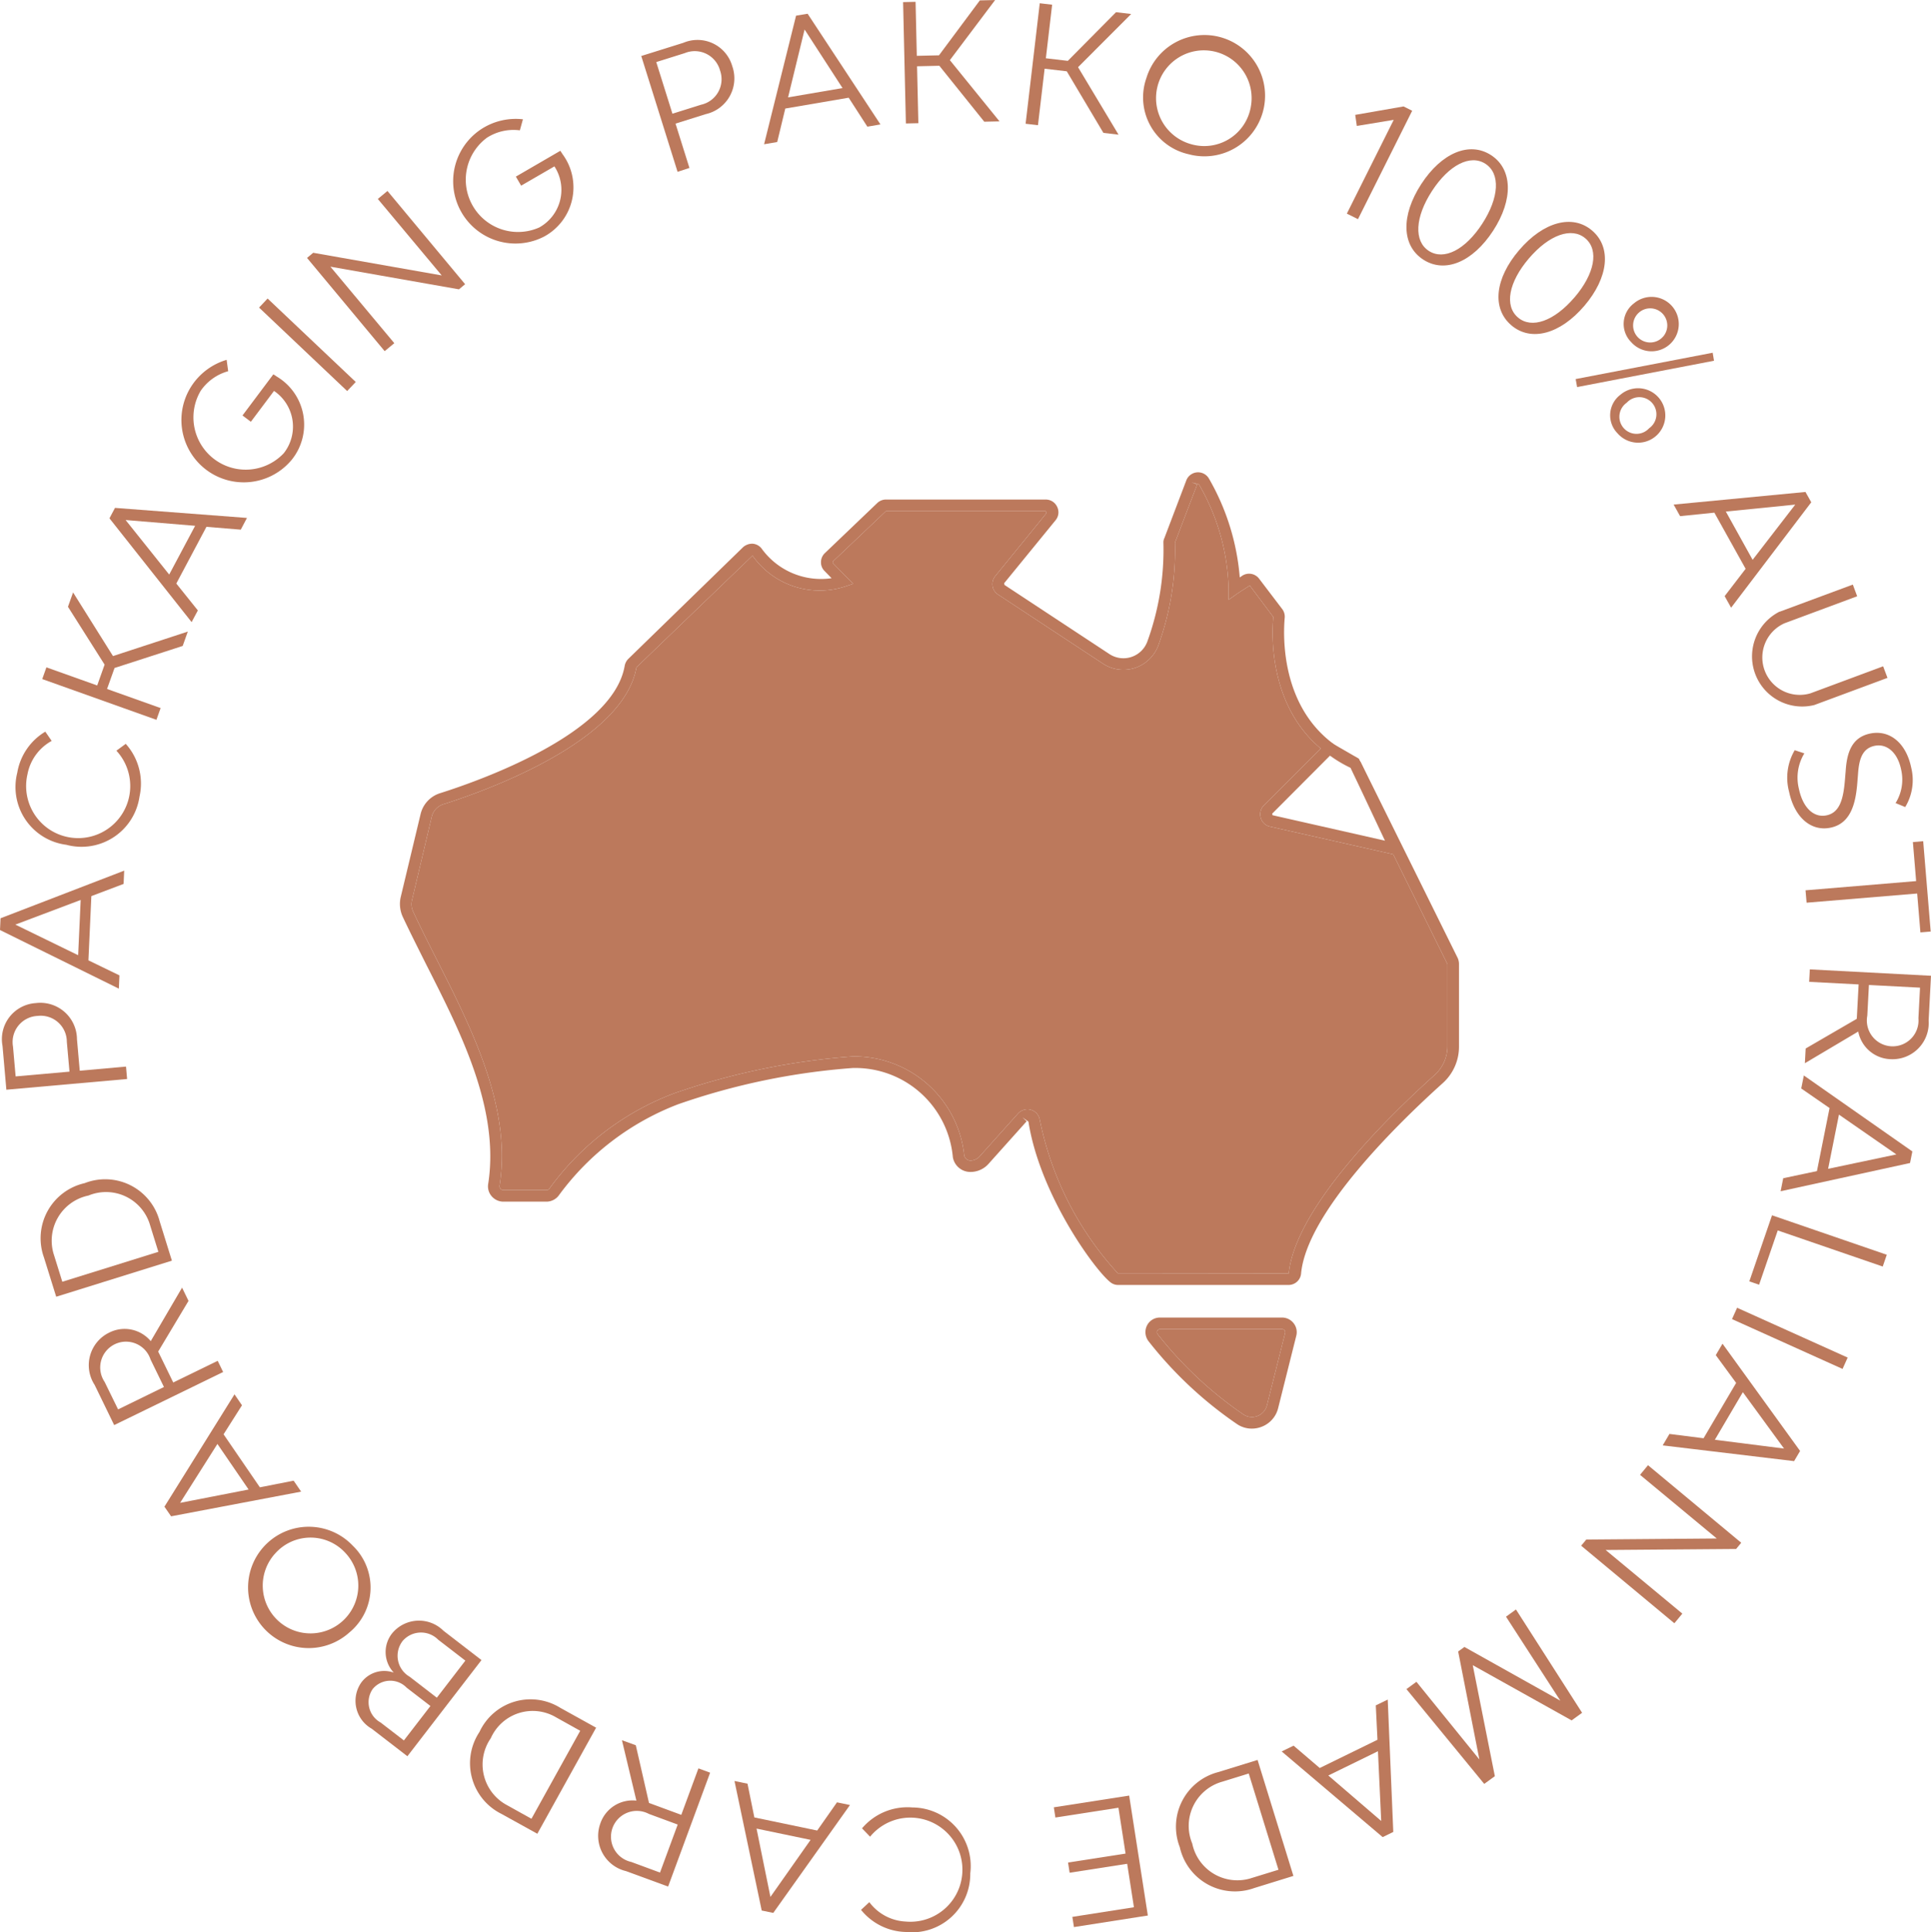 <svg xmlns="http://www.w3.org/2000/svg" width="100.149" height="100.194"
    viewBox="0 0 100.149 100.194">
    <g id="Group_130" data-name="Group 130" transform="translate(-1273.211 -706.115)">
        <g id="Group_124" data-name="Group 124">
            <path id="Path_111" data-name="Path 111"
                d="M1343.76,745.61c0-.01-.01-.02-.02-.03l-.05-.12-1.3-.75a.01.01,0,0,1-.01-.01l-.28-.16-.39.39-2.95,2.95a.65.65,0,0,0-.16.65.629.629,0,0,0,.48.45l6.39,1.44.63.14Zm1.28,4.1-5.83-1.32-.02-.08,3-3.01.01-.01,1.03.59.02.05h.01Z"
                fill="#bc795c"></path>
        </g>
        <g id="Group_125" data-name="Group 125">
            <path id="Path_112" data-name="Path 112"
                d="M1311.188,709.543a1.9,1.9,0,0,1-1.376,2.491l-1.566.491.722,2.3-.616.2-1.883-6.006,2.184-.684A1.875,1.875,0,0,1,1311.188,709.543Zm-.633.225a1.359,1.359,0,0,0-1.824-.9l-1.484.466.839,2.678,1.485-.466A1.354,1.354,0,0,0,1310.555,709.768Z"
                fill="#bc795c"></path>
            <path id="Path_113" data-name="Path 113"
                d="M1317.227,711.182l-3.288.562-.419,1.736-.68.116,1.658-6.668.6-.1,3.777,5.74-.679.116Zm-.319-.5-1.968-3.037-.857,3.52Z"
                fill="#bc795c"></path>
            <path id="Path_114" data-name="Path 114"
                d="M1321.929,709.525l-1.156.027.068,2.951-.647.015-.145-6.293.647-.015.064,2.8,1.15-.026,2.12-2.849.791-.018-2.346,3.117,2.575,3.175-.791.017Z"
                fill="#bc795c"></path>
            <path id="Path_115" data-name="Path 115"
                d="M1328.538,709.813l-1.149-.135-.345,2.93-.641-.075.734-6.249.642.075-.326,2.778,1.139.134,2.5-2.523.786.093-2.755,2.758,2.1,3.5-.785-.093Z"
                fill="#bc795c"></path>
            <path id="Path_116" data-name="Path 116"
                d="M1332.667,710.165a3.145,3.145,0,1,1,2.187,3.947A3.017,3.017,0,0,1,1332.667,710.165Zm5.417,1.483a2.478,2.478,0,1,0-3.087,1.947A2.449,2.449,0,0,0,1338.084,711.648Z"
                fill="#bc795c"></path>
            <path id="Path_117" data-name="Path 117"
                d="M1345.495,712.33l-1.914.316-.083-.574,2.506-.437.448.224-2.811,5.622-.577-.288Z"
                fill="#bc795c"></path>
            <path id="Path_118" data-name="Path 118"
                d="M1346.923,715.66c1.056-1.624,2.5-2.227,3.62-1.5s1.163,2.3.107,3.921-2.5,2.227-3.626,1.495S1345.867,717.285,1346.923,715.66Zm3.164,2.055c.879-1.354.948-2.6.164-3.106s-1.892.057-2.772,1.412-.948,2.6-.163,3.106S1349.208,719.07,1350.087,717.715Z"
                fill="#bc795c"></path>
            <path id="Path_119" data-name="Path 119"
                d="M1352,719.086c1.258-1.473,2.77-1.882,3.785-1.014s.854,2.428-.4,3.9-2.771,1.883-3.791,1.011S1350.738,720.561,1352,719.086Zm2.871,2.452c1.049-1.228,1.278-2.453.566-3.06s-1.885-.189-2.933,1.04-1.279,2.452-.567,3.06S1353.819,722.767,1354.868,721.538Z"
                fill="#bc795c"></path>
            <path id="Path_120" data-name="Path 120"
                d="M1354.931,725.772l7.106-1.365.069.415-7.1,1.365Zm2.3.832a1.412,1.412,0,1,1-.124,1.987A1.334,1.334,0,0,1,1357.233,726.6Zm1.508,1.721a.886.886,0,1,0-1.16-1.325.886.886,0,1,0,1.16,1.325Zm-.8-6.466a1.411,1.411,0,1,1-.126,2A1.335,1.335,0,0,1,1357.937,721.859Zm1.514,1.727a.886.886,0,1,0-1.32-.008A.887.887,0,0,0,1359.451,723.586Z"
                fill="#bc795c"></path>
            <path id="Path_121" data-name="Path 121"
                d="M1363.746,735.612l-1.622-2.912-1.777.181-.335-.6,6.838-.654.3.535-4.157,5.467-.335-.6Zm.363-.466,2.211-2.864-3.6.361Z"
                fill="#bc795c"></path>
            <path id="Path_122" data-name="Path 122"
                d="M1365.514,737.836l3.792-1.406.225.606-3.768,1.4a1.941,1.941,0,0,0,1.348,3.632l3.767-1.4.225.6-3.792,1.407a2.6,2.6,0,0,1-1.8-4.845Z"
                fill="#bc795c"></path>
            <path id="Path_123" data-name="Path 123"
                d="M1366.292,745.019l.5.164a2.414,2.414,0,0,0-.283,1.839c.206.981.77,1.514,1.435,1.375.7-.146.876-.878.955-1.866l.037-.444c.061-.916.3-1.729,1.263-1.931,1.014-.213,1.865.486,2.131,1.75a2.7,2.7,0,0,1-.307,2.061l-.5-.206a2.3,2.3,0,0,0,.284-1.754c-.18-.864-.734-1.347-1.374-1.214-.683.144-.81.779-.86,1.493l-.036.45c-.079.946-.294,2.076-1.384,2.3-1.015.213-1.876-.536-2.154-1.867A2.81,2.81,0,0,1,1366.292,745.019Z"
                fill="#bc795c"></path>
            <path id="Path_124" data-name="Path 124"
                d="M1372.811,754.467l-.168-2.016-5.735.476-.055-.643,5.736-.477-.168-2.024.534-.045.389,4.685Z"
                fill="#bc795c"></path>
            <path id="Path_125" data-name="Path 125"
                d="M1366.86,760.488l2.651-1.539.008-.144.088-1.64-2.566-.134.035-.646,6.284.331-.122,2.318a1.878,1.878,0,0,1-1.97,2.008,1.769,1.769,0,0,1-1.681-1.433l-2.768,1.642Zm3.281-3.294-.084,1.588a1.34,1.34,0,1,0,2.651.139l.083-1.588Z"
                fill="#bc795c"></path>
            <path id="Path_126" data-name="Path 126"
                d="M1367.445,766.845l.654-3.269-1.469-1.015.135-.675,5.629,3.94-.121.6-6.712,1.464.135-.675Zm.579-.118,3.54-.746-2.977-2.064Z"
                fill="#bc795c"></path>
            <path id="Path_127" data-name="Path 127"
                d="M1364.444,772.738l-.506-.174,1.177-3.426,5.952,2.046-.21.611-5.445-1.872Z"
                fill="#bc795c"></path>
            <path id="Path_128" data-name="Path 128"
                d="M1369.038,776.516l-.265.589-5.733-2.584.264-.588Z" fill="#bc795c"></path>
            <path id="Path_129" data-name="Path 129"
                d="M1361.564,780.7l1.69-2.87-1.056-1.44.349-.594,4.024,5.563-.311.527-6.815-.816.35-.594Zm.586.079,3.588.455-2.136-2.923Z"
                fill="#bc795c"></path>
            <path id="Path_130" data-name="Path 130"
                d="M1363.518,786.119l-.265.322-6.767.053,3.978,3.3-.414.5-4.834-4.022.266-.32,6.767-.055-3.979-3.3.413-.5Z"
                fill="#bc795c"></path>
            <path id="Path_131" data-name="Path 131"
                d="M1346.673,793.33l3.264,4.028-1.1-5.6.324-.235,4.974,2.784-2.816-4.354.516-.374,3.43,5.357-.543.395-5.128-2.863,1.146,5.756-.551.4-4.034-4.916Z"
                fill="#bc795c"></path>
            <path id="Path_132" data-name="Path 132"
                d="M1341.658,797.8l2.994-1.464-.087-1.784.619-.3.288,6.863-.55.269-5.238-4.443.618-.3Zm.445.388,2.743,2.359-.169-3.617Z"
                fill="#bc795c"></path>
            <path id="Path_133" data-name="Path 133"
                d="M1334.4,801.906a2.924,2.924,0,0,1,1.993-3.894l2.041-.63,1.858,6.014-2.039.631A2.933,2.933,0,0,1,1334.4,801.906Zm.643-.2a2.389,2.389,0,0,0,3.1,1.793l1.374-.423-1.542-4.991-1.374.425A2.379,2.379,0,0,0,1335.041,801.706Z"
                fill="#bc795c"></path>
            <path id="Path_134" data-name="Path 134"
                d="M1327.948,800.368l-.081-.53,3.907-.608.968,6.219-3.832.6-.083-.529,3.194-.5-.351-2.253-2.984.464-.082-.529,2.983-.464-.369-2.378Z"
                fill="#bc795c"></path>
            <path id="Path_135" data-name="Path 135"
                d="M1323.533,803.266a3.022,3.022,0,0,1-3.352,3.037,3.077,3.077,0,0,1-2.313-1.147l.43-.4a2.5,2.5,0,0,0,1.887,1.006,2.7,2.7,0,1,0-1.848-4.4l-.418-.433a3.082,3.082,0,0,1,2.614-1.083A3.041,3.041,0,0,1,1323.533,803.266Z"
                fill="#bc795c"></path>
            <path id="Path_136" data-name="Path 136"
                d="M1312.335,800.363l3.259.679,1.026-1.462.673.14-3.977,5.594-.6-.124-1.412-6.717.675.14Zm.113.579.72,3.543,2.083-2.959Z"
                fill="#bc795c"></path>
            <path id="Path_137" data-name="Path 137"
                d="M1306.186,796.62l.684,2.991.134.05,1.541.568.889-2.41.607.223-2.179,5.906-2.179-.8a1.88,1.88,0,0,1-1.334-2.479,1.765,1.765,0,0,1,1.867-1.178l-.749-3.132Zm2.173,4.112-1.493-.551a1.339,1.339,0,1,0-.917,2.49l1.492.551Z"
                fill="#bc795c"></path>
            <path id="Path_138" data-name="Path 138"
                d="M1298.078,795.931a2.92,2.92,0,0,1,4.185-1.256l1.865,1.034-3.049,5.5-1.867-1.033A2.93,2.93,0,0,1,1298.078,795.931Zm.587.325a2.39,2.39,0,0,0,.852,3.476l1.257.7,2.529-4.562-1.256-.7A2.378,2.378,0,0,0,1298.665,796.256Z"
                fill="#bc795c"></path>
            <path id="Path_139" data-name="Path 139"
                d="M1293.535,790.833a1.8,1.8,0,0,1,2.674-.152l1.974,1.522-3.843,4.987-1.853-1.429a1.661,1.661,0,0,1-.525-2.413,1.48,1.48,0,0,1,1.671-.495A1.56,1.56,0,0,1,1293.535,790.833Zm2,3.751-1.234-.95a1.18,1.18,0,0,0-1.756.064,1.2,1.2,0,0,0,.407,1.743l1.206.929Zm-1.465-3.34a1.255,1.255,0,0,0,.388,1.823l1.409,1.087,1.479-1.922-1.408-1.085A1.255,1.255,0,0,0,1294.067,791.244Z"
                fill="#bc795c"></path>
            <path id="Path_140" data-name="Path 140"
                d="M1291.325,790.776a3.146,3.146,0,1,1,.178-4.509A3.017,3.017,0,0,1,1291.325,790.776Zm-3.863-4.079a2.478,2.478,0,1,0,3.651-.062A2.45,2.45,0,0,0,1287.462,786.7Z"
                fill="#bc795c"></path>
            <path id="Path_141" data-name="Path 141"
                d="M1284.806,780.495l1.883,2.749,1.751-.344.389.568-6.744,1.28-.346-.5,3.634-5.826.388.568Zm-.319.5-1.935,3.055,3.553-.692Z"
                fill="#bc795c"></path>
            <path id="Path_142" data-name="Path 142"
                d="M1282.988,773.577l-1.573,2.627.063.13.718,1.474,2.306-1.123.282.58-5.651,2.752-1.014-2.084a1.876,1.876,0,0,1,.75-2.709,1.764,1.764,0,0,1,2.16.44l1.625-2.775Zm-1.274,4.465-.695-1.427a1.338,1.338,0,1,0-2.383,1.16l.7,1.428Z"
                fill="#bc795c"></path>
            <path id="Path_143" data-name="Path 143"
                d="M1277.6,767.471a2.921,2.921,0,0,1,3.893,1.982l.633,2.037-6,1.871-.635-2.036A2.931,2.931,0,0,1,1277.6,767.471Zm.2.642a2.39,2.39,0,0,0-1.784,3.1l.427,1.371,4.982-1.551-.427-1.373A2.379,2.379,0,0,0,1277.8,768.113Z"
                fill="#bc795c"></path>
            <path id="Path_144" data-name="Path 144"
                d="M1275.066,758.133a1.9,1.9,0,0,1,2.137,1.873l.144,1.634,2.4-.214.056.644-6.262.555-.2-2.276A1.874,1.874,0,0,1,1275.066,758.133Zm.085.666a1.355,1.355,0,0,0-1.266,1.587l.137,1.549,2.793-.247-.138-1.549A1.352,1.352,0,0,0,1275.151,758.8Z"
                fill="#bc795c"></path>
            <path id="Path_145" data-name="Path 145"
                d="M1277.949,752.585l-.152,3.331,1.609.78-.031.688-6.164-3.039.028-.611,6.413-2.469-.031.688Zm-.554.2-3.388,1.278,3.257,1.587Z"
                fill="#bc795c"></path>
            <path id="Path_146" data-name="Path 146"
                d="M1276.651,749.924a3.02,3.02,0,0,1-2.545-3.735,3.076,3.076,0,0,1,1.455-2.132l.33.48a2.5,2.5,0,0,0-1.255,1.73,2.7,2.7,0,1,0,4.612-1.223l.485-.355a3.083,3.083,0,0,1,.713,2.737A3.038,3.038,0,0,1,1276.651,749.924Z"
                fill="#bc795c"></path>
            <path id="Path_147" data-name="Path 147"
                d="M1279.152,740.755l-.389,1.089,2.778.99-.217.609-5.922-2.113.216-.608,2.634.939.384-1.08-1.9-3,.265-.744,2.07,3.3,3.881-1.27-.266.745Z"
                fill="#bc795c"></path>
            <path id="Path_148" data-name="Path 148"
                d="M1283.918,733.435l-1.563,2.941,1.117,1.394-.323.607-4.261-5.383.287-.541,6.845.521-.322.608Zm-.587-.053-3.606-.3,2.261,2.828Z"
                fill="#bc795c"></path>
            <path id="Path_149" data-name="Path 149"
                d="M1287.551,725.634a2.9,2.9,0,0,1,.8,4.312,3.232,3.232,0,0,1-5.162-3.881,3.287,3.287,0,0,1,1.776-1.29l.08.59a2.546,2.546,0,0,0-1.428,1.021,2.711,2.711,0,0,0,4.312,3.231,2.233,2.233,0,0,0-.507-3.23l-1.2,1.6-.434-.327,1.6-2.134C1287.444,725.565,1287.5,725.593,1287.551,725.634Z"
                fill="#bc795c"></path>
            <path id="Path_150" data-name="Path 150"
                d="M1286.647,722.065l.443-.469,4.571,4.327-.445.47Z" fill="#bc795c"></path>
            <path id="Path_151" data-name="Path 151"
                d="M1289.135,719.49l.32-.267,6.666,1.175-3.315-3.966.5-.414,4.027,4.835-.319.266-6.667-1.175,3.314,3.967-.5.414Z"
                fill="#bc795c"></path>
            <path id="Path_152" data-name="Path 152"
                d="M1302.379,714.1a2.9,2.9,0,0,1-.943,4.28,3.232,3.232,0,0,1-3.242-5.584,3.278,3.278,0,0,1,2.138-.495l-.159.573a2.55,2.55,0,0,0-1.711.385,2.71,2.71,0,0,0,2.712,4.654,2.229,2.229,0,0,0,.791-3.17l-1.726,1-.273-.469,2.307-1.34C1302.308,713.994,1302.345,714.04,1302.379,714.1Z"
                fill="#bc795c"></path>
        </g>
        <g id="Group_129" data-name="Group 129">
            <g id="Group_128" data-name="Group 128">
                <g id="Group_126" data-name="Group 126">
                    <path id="Path_153" data-name="Path 153"
                        d="M1340.3,774.73a.759.759,0,0,0-.6-.29h-6.33a.747.747,0,0,0-.68.43.773.773,0,0,0,.09.8,20.548,20.548,0,0,0,4.58,4.29,1.356,1.356,0,0,0,.78.24,1.413,1.413,0,0,0,.49-.09,1.391,1.391,0,0,0,.87-.97l.94-3.75A.75.75,0,0,0,1340.3,774.73Zm-1.38,4.26a.806.806,0,0,1-.5.56.8.8,0,0,1-.73-.09,20.032,20.032,0,0,1-4.44-4.16.157.157,0,0,1-.02-.17.168.168,0,0,1,.14-.09h6.33a.176.176,0,0,1,.13.06.171.171,0,0,1,.03.15Z"
                        fill="#bc795c"></path>
                    <path id="Path_154" data-name="Path 154"
                        d="M1339.86,775.25l-.94,3.74a.806.806,0,0,1-.5.56.8.8,0,0,1-.73-.09,20.032,20.032,0,0,1-4.44-4.16.157.157,0,0,1-.02-.17.168.168,0,0,1,.14-.09h6.33a.176.176,0,0,1,.13.06A.171.171,0,0,1,1339.86,775.25Z"
                        fill="#bc795c"></path>
                </g>
                <g id="Group_127" data-name="Group 127">
                    <path id="Path_155" data-name="Path 155"
                        d="M1348.82,755.81l-5.02-10.14a.21.21,0,0,0-.04-.06c0-.01-.01-.02-.02-.03a.553.553,0,0,0-.26-.22,6.038,6.038,0,0,1-1.09-.65.01.01,0,0,1-.01-.01c-2.79-2.06-2.61-5.74-2.54-6.54a.655.655,0,0,0-.12-.45l-1.21-1.59a.652.652,0,0,0-.9-.13l-.1.07a12.224,12.224,0,0,0-1.6-5.13.653.653,0,0,0-1.17.09l-1.14,3a.5.5,0,0,0-.05.24,13.9,13.9,0,0,1-.84,5.14,1.321,1.321,0,0,1-1.98.62l-5.42-3.57-.02-.09,2.67-3.27a.641.641,0,0,0,.08-.69.649.649,0,0,0-.59-.38h-8.29a.652.652,0,0,0-.45.18l-2.72,2.6a.651.651,0,0,0-.2.47.625.625,0,0,0,.19.46l.36.37a3.8,3.8,0,0,1-3.63-1.54.65.65,0,0,0-.47-.25.724.724,0,0,0-.49.18l-5.96,5.8a.694.694,0,0,0-.18.35c-.6,3.51-7.49,5.95-9.58,6.61a1.5,1.5,0,0,0-1.01,1.1l-1.03,4.3a1.6,1.6,0,0,0,.1.99c.39.83.82,1.68,1.26,2.56.21.41.42.83.63,1.25,1.52,3.05,3.09,6.6,2.55,10.06a.781.781,0,0,0,.19.65.8.8,0,0,0,.6.27h2.23a.8.8,0,0,0,.64-.32,13.757,13.757,0,0,1,6.19-4.73,35.356,35.356,0,0,1,9.05-1.88,5.084,5.084,0,0,1,5.2,4.63.923.923,0,0,0,.91.76,1.251,1.251,0,0,0,.94-.42l1.98-2.21-.22-.2.31.22c.62,3.96,3.7,8.04,4.34,8.39a.621.621,0,0,0,.31.08h8.85a.65.65,0,0,0,.64-.59c.3-3.24,5.23-7.97,7.33-9.86a2.54,2.54,0,0,0,.86-1.92v-4.27A.8.8,0,0,0,1348.82,755.81Zm-.54,4.57a2,2,0,0,1-.66,1.48c-2.15,1.93-7.21,6.79-7.57,10.29l-8.87-.01a16.644,16.644,0,0,1-4.04-7.95.648.648,0,0,0-.46-.52.568.568,0,0,0-.18-.03.676.676,0,0,0-.49.22l-1.98,2.21a.653.653,0,0,1-.49.23.332.332,0,0,1-.32-.27,5.732,5.732,0,0,0-5.79-5.13,36.011,36.011,0,0,0-9.22,1.9,14.149,14.149,0,0,0-6.51,4.96.168.168,0,0,1-.15.07h-2.23a.178.178,0,0,1-.15-.07.2.2,0,0,1-.05-.16,9.863,9.863,0,0,0,.12-1.53c0-3.11-1.39-6.19-2.72-8.89-.21-.42-.42-.83-.63-1.25-.44-.87-.87-1.72-1.25-2.54a.885.885,0,0,1-.06-.6l1.02-4.31a.9.9,0,0,1,.61-.66c2.18-.69,9.33-3.24,10.01-7.1l6.02-5.79a4.257,4.257,0,0,0,4.77,1.61l.45-.15-1.06-1.08.01-.08,2.75-2.61h8.29l.04.1-2.66,3.27a.662.662,0,0,0-.14.52.635.635,0,0,0,.29.44l5.42,3.57a1.925,1.925,0,0,0,1.65.24,1.953,1.953,0,0,0,1.22-1.13,14.508,14.508,0,0,0,.88-5.38l1.15-3.01-.28-.11.37.1a11.292,11.292,0,0,1,1.54,5.41v.58l.48-.34.62-.4,1.22,1.63c-.08.82-.26,4.54,2.46,6.82a2.8,2.8,0,0,0,.48.37,6.452,6.452,0,0,0,1.06.63h.01l2.21,4.49,2.81,5.69Z"
                        fill="#bc795c"></path>
                    <path id="Path_156" data-name="Path 156"
                        d="M1348.28,756.11v4.27a2,2,0,0,1-.66,1.48c-2.15,1.93-7.21,6.79-7.57,10.29l-8.87-.01a16.644,16.644,0,0,1-4.04-7.95.648.648,0,0,0-.46-.52.568.568,0,0,0-.18-.03.676.676,0,0,0-.49.22l-1.98,2.21a.653.653,0,0,1-.49.23.332.332,0,0,1-.32-.27,5.732,5.732,0,0,0-5.79-5.13,36.011,36.011,0,0,0-9.22,1.9,14.149,14.149,0,0,0-6.51,4.96.168.168,0,0,1-.15.07h-2.23a.178.178,0,0,1-.15-.07.2.2,0,0,1-.05-.16,9.863,9.863,0,0,0,.12-1.53c0-3.11-1.39-6.19-2.72-8.89-.21-.42-.42-.83-.63-1.25-.44-.87-.87-1.72-1.25-2.54a.885.885,0,0,1-.06-.6l1.02-4.31a.9.9,0,0,1,.61-.66c2.18-.69,9.33-3.24,10.01-7.1l6.02-5.79a4.257,4.257,0,0,0,4.77,1.61l.45-.15-1.06-1.08.01-.08,2.75-2.61h8.29l.04.1-2.66,3.27a.662.662,0,0,0-.14.52.635.635,0,0,0,.29.44l5.42,3.57a1.925,1.925,0,0,0,1.65.24,1.953,1.953,0,0,0,1.22-1.13,14.508,14.508,0,0,0,.88-5.38l1.15-3.01-.28-.11.37.1a11.292,11.292,0,0,1,1.54,5.41v.58l.48-.34.62-.4,1.22,1.63c-.08.82-.26,4.54,2.46,6.82l-2.95,2.95a.65.65,0,0,0-.16.65.629.629,0,0,0,.48.45l6.39,1.44Z"
                        fill="#bc795c"></path>
                </g>
            </g>
        </g>
    </g>
</svg>
